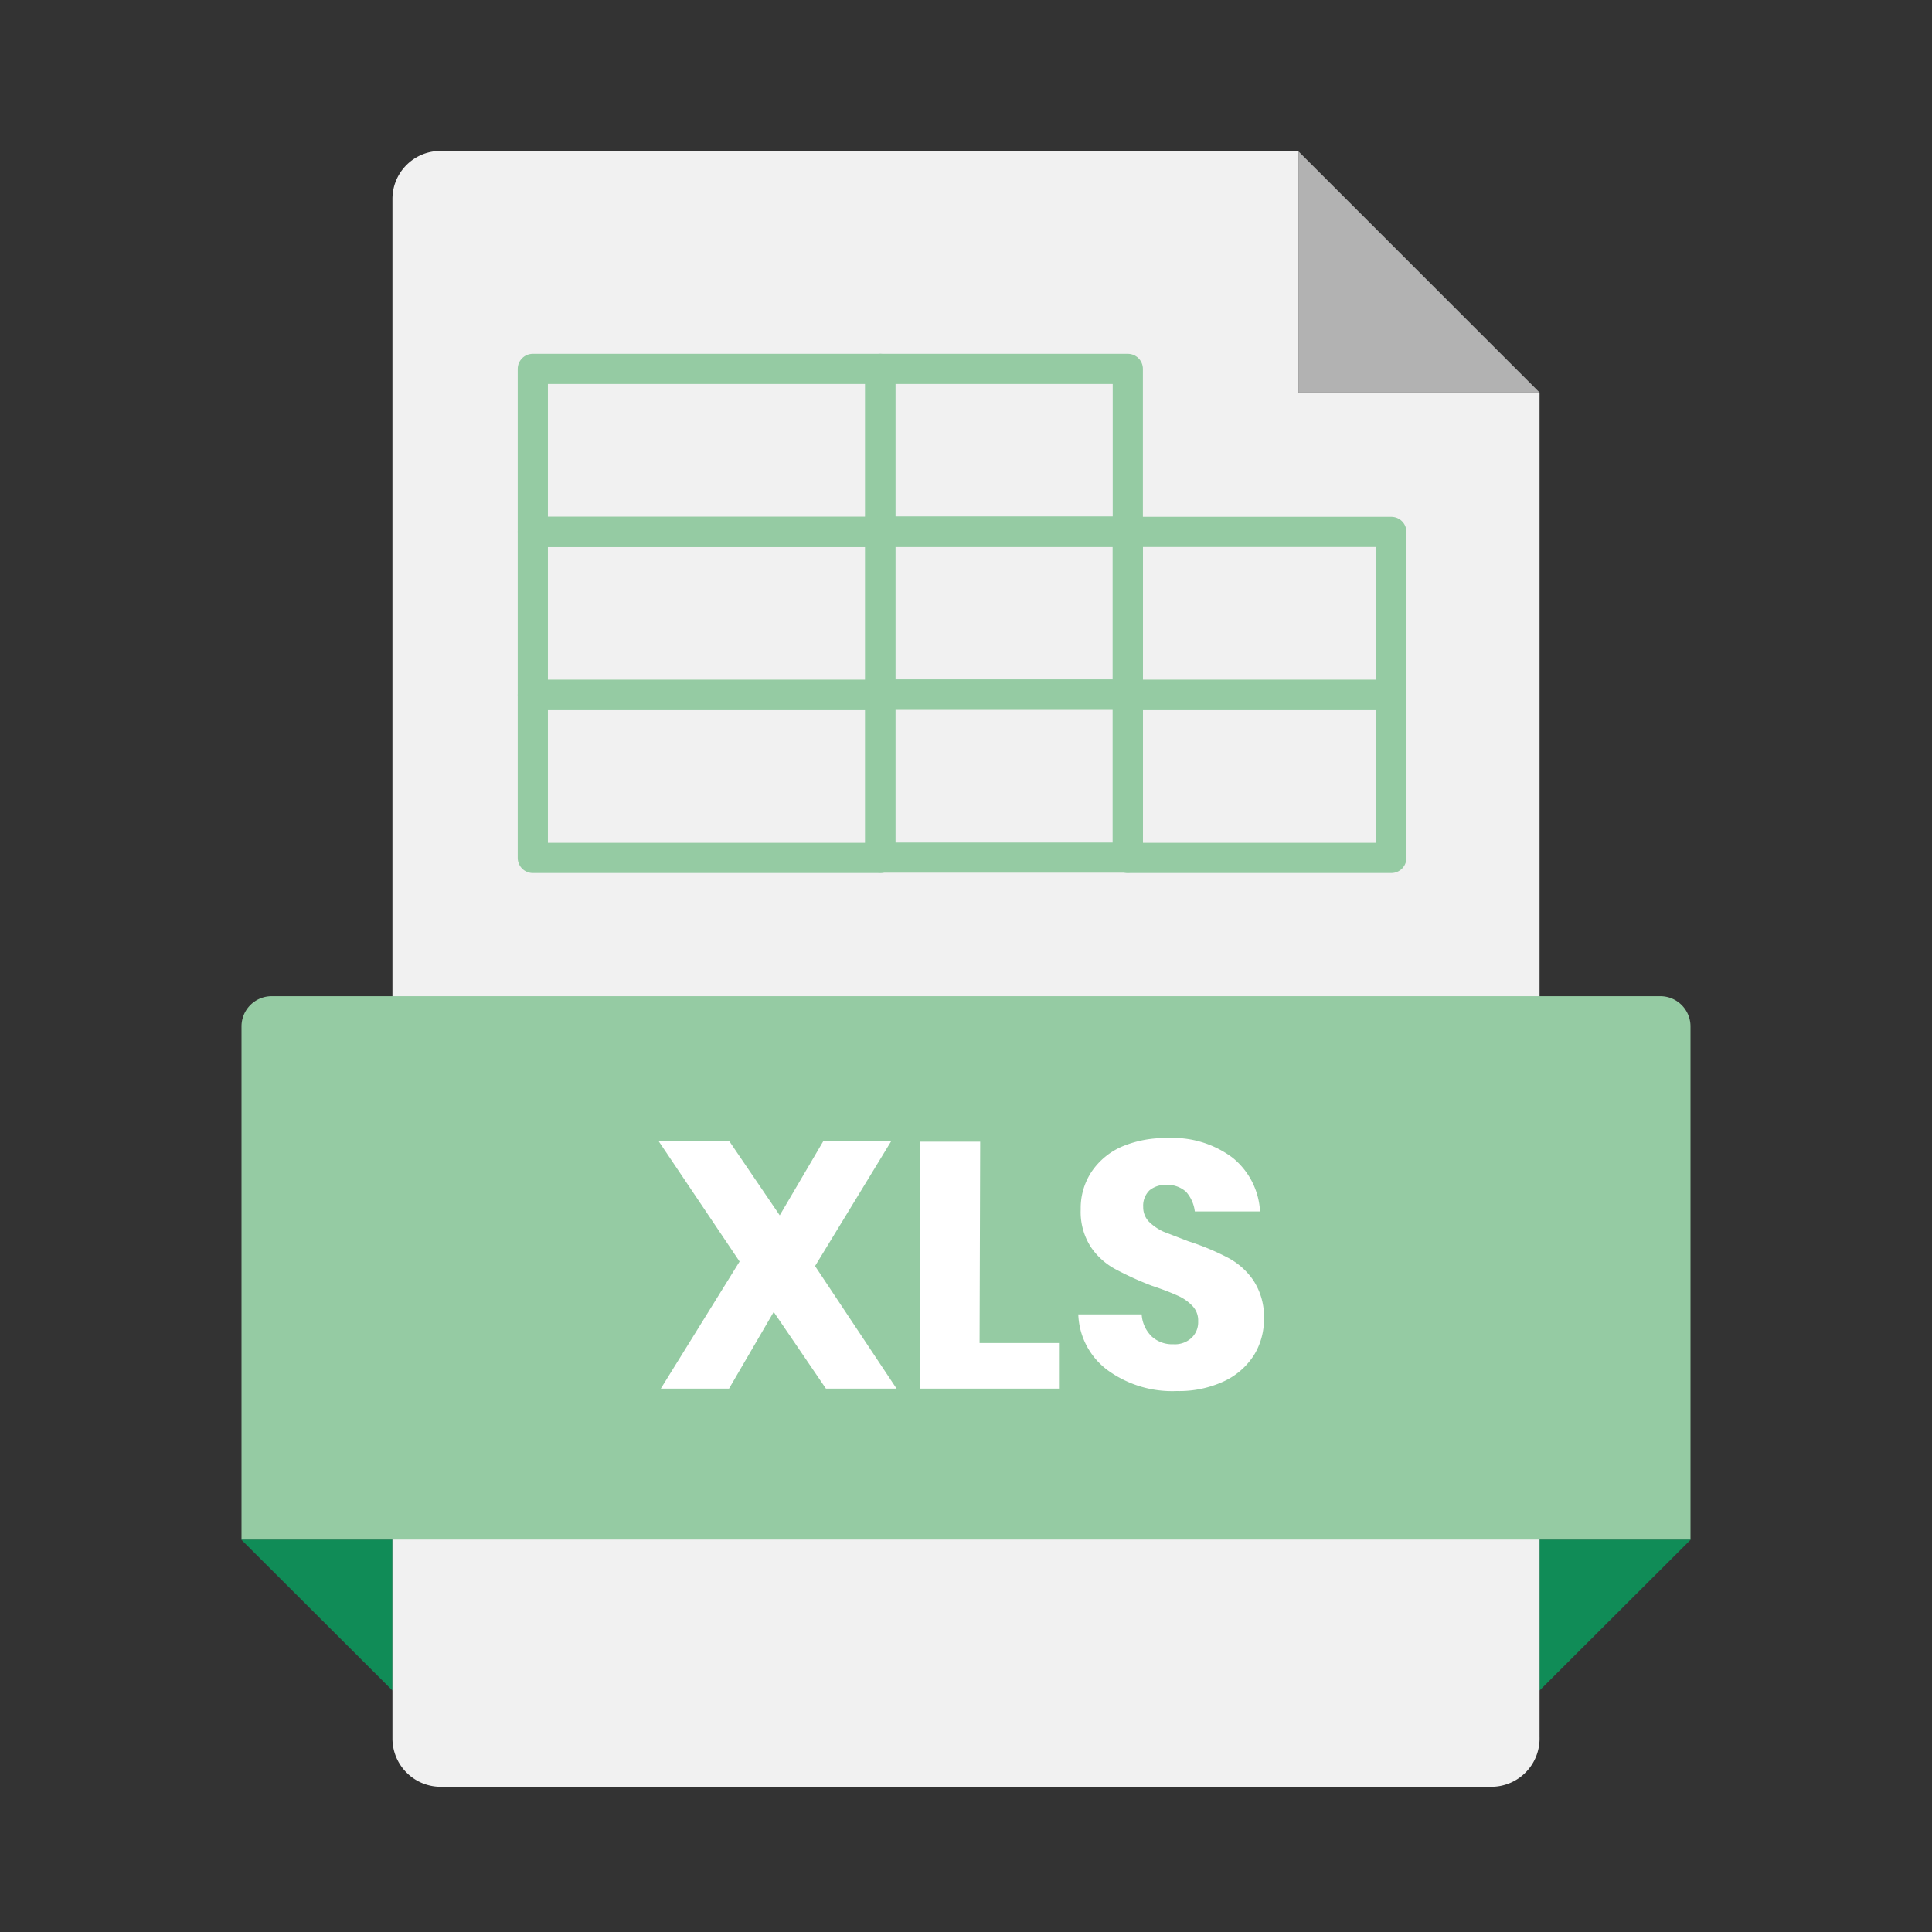 <svg viewBox="0 0 64 64" xmlns="http://www.w3.org/2000/svg"><rect x="0" y="0" width="64" height="64" fill="#333333" stroke="none"/><g id="Outline"><path d="m0 0h64v64h-64z" fill="none"/><path d="m13 56-5.01-5h5.01z" fill="#108c57"/><path d="m51 56 5.01-5h-5.01z" fill="#108c57"/><path d="m51 13h-7.99v-7.99z" fill="#b2b2b2"/><path d="m43 5h-28.41a1.59 1.59 0 0 0 -1.59 1.59v51a1.6 1.6 0 0 0 1.59 1.6h34.82a1.6 1.6 0 0 0 1.59-1.65v-44.54h-8z" fill="#f1f1f1"/><path d="m9 33h46a1 1 0 0 1 1 1v17a0 0 0 0 1 0 0h-48a0 0 0 0 1 0 0v-17a1 1 0 0 1 1-1z" fill="#95cba3"/><path d="m27.36 46-1.73-2.54-1.48 2.54h-2.26l2.61-4.21-2.69-4h2.34l1.68 2.47 1.45-2.47h2.25l-2.53 4.15 2.7 4.06z" fill="#fff"/><path d="m32.45 44.49h2.63v1.51h-4.61v-8.18h2z" fill="#fff"/><path d="m41.54 44.89a2.36 2.36 0 0 1 -1 .87 3.53 3.53 0 0 1 -1.56.32 3.63 3.63 0 0 1 -2.26-.67 2.4 2.4 0 0 1 -1-1.87h2.1a1.11 1.11 0 0 0 .33.73 1 1 0 0 0 .72.26.81.81 0 0 0 .6-.21.71.71 0 0 0 .22-.55.69.69 0 0 0 -.2-.52 1.52 1.52 0 0 0 -.5-.34c-.2-.09-.48-.2-.84-.32a10.34 10.34 0 0 1 -1.15-.52 2.29 2.29 0 0 1 -.85-.74 2.14 2.14 0 0 1 -.35-1.27 2.18 2.18 0 0 1 .37-1.26 2.34 2.34 0 0 1 1-.82 3.67 3.67 0 0 1 1.49-.28 3.3 3.3 0 0 1 2.17.65 2.45 2.45 0 0 1 .91 1.78h-2.16a1.19 1.19 0 0 0 -.29-.65.92.92 0 0 0 -.65-.23.84.84 0 0 0 -.56.18.71.71 0 0 0 -.21.55.69.69 0 0 0 .19.49 1.7 1.7 0 0 0 .48.33l.83.32a8.29 8.29 0 0 1 1.28.53 2.36 2.36 0 0 1 .86.75 2.19 2.19 0 0 1 .36 1.3 2.25 2.25 0 0 1 -.33 1.19z" fill="#fff"/><g fill="none" stroke="#95cba3" stroke-linecap="round" stroke-linejoin="round"><path d="m29.16 23.02h8.2v5.4h-8.2z" transform="matrix(-1 0 0 -1 66.52 51.43)"/><path d="m17.65 17.62h11.51v5.4h-11.51z"/><path d="m17.65 12.22h11.51v5.4h-11.51z"/><path d="m29.16 12.22h8.2v5.4h-8.2z" transform="matrix(-1 0 0 -1 66.52 29.84)"/><path d="m29.16 17.62h8.2v5.4h-8.2z" transform="matrix(-1 0 0 -1 66.52 40.63)"/><path d="m17.65 23.02h11.51v5.4h-11.51z"/><path d="m37.36 17.62h8.73v5.4h-8.73z"/><path d="m37.36 23.02h8.73v5.4h-8.73z"/></g></g></svg>
